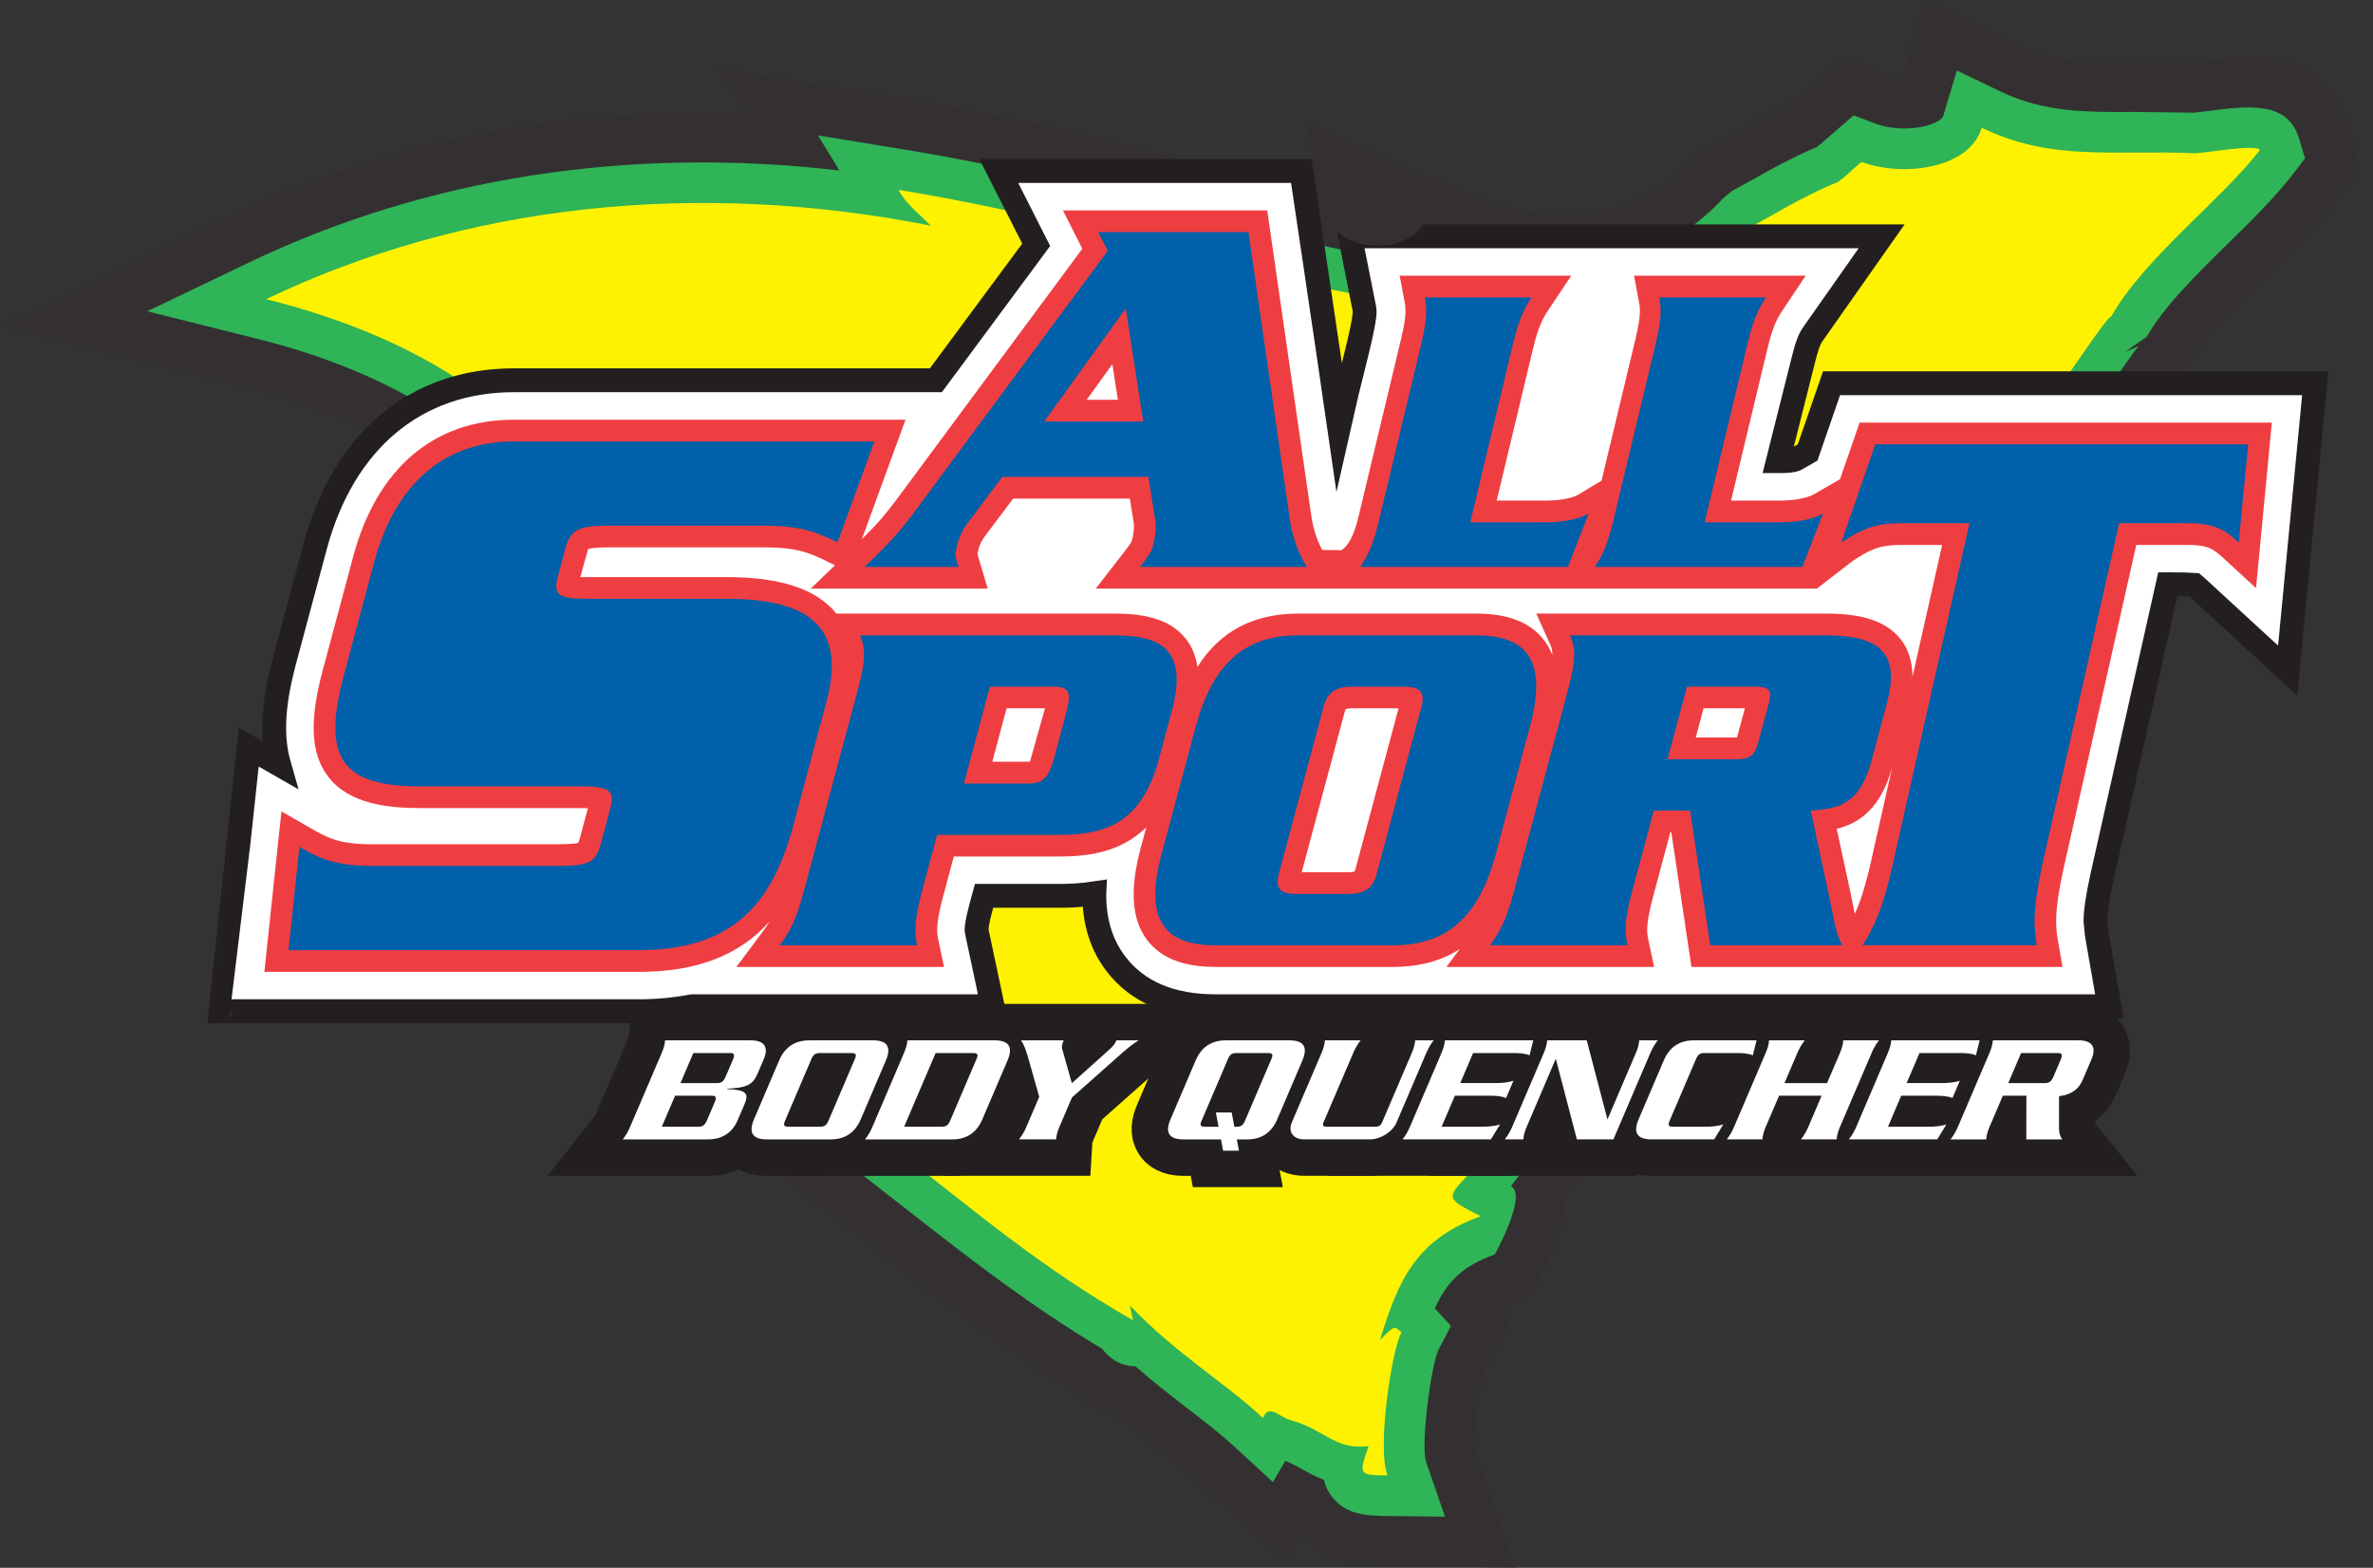 <?xml version="1.0" encoding="UTF-8" standalone="no"?>
<!-- Created with Inkscape (http://www.inkscape.org/) -->

<svg
   width="101.097mm"
   height="66.797mm"
   viewBox="0 0 101.097 66.797"
   version="1.1"
   id="svg1"
   inkscape:version="1.3.2 (091e20e, 2023-11-25, custom)"
   sodipodi:docname="AllSport2002.svg"
   xmlns:inkscape="http://www.inkscape.org/namespaces/inkscape"
   xmlns:sodipodi="http://sodipodi.sourceforge.net/DTD/sodipodi-0.dtd"
   xmlns="http://www.w3.org/2000/svg"
   xmlns:svg="http://www.w3.org/2000/svg">
  <rect x="0" y="0" width="101.097" height="66.797" fill="#333333" stroke="none"/>
  <sodipodi:namedview
     id="namedview1"
     pagecolor="#ffffff"
     bordercolor="#000000"
     borderopacity="0.25"
     inkscape:showpageshadow="2"
     inkscape:pageopacity="0.0"
     inkscape:pagecheckerboard="0"
     inkscape:deskcolor="#d1d1d1"
     inkscape:document-units="mm"
     inkscape:zoom="2.0027397"
     inkscape:cx="229.18605"
     inkscape:cy="76.64501"
     inkscape:window-width="1360"
     inkscape:window-height="697"
     inkscape:window-x="-8"
     inkscape:window-y="-8"
     inkscape:window-maximized="1"
     inkscape:current-layer="layer1" />
  <defs
     id="defs1">
    <clipPath
       clipPathUnits="userSpaceOnUse"
       id="clipPath8">
      <path
         d="m 25.485,682.878 h 128.409 v 85.018 H 25.485 Z"
         transform="translate(-127.941,-764.08)"
         id="path8" />
    </clipPath>
    <clipPath
       clipPathUnits="userSpaceOnUse"
       id="clipPath10">
      <path
         d="m 25.485,682.878 h 128.409 v 85.018 H 25.485 Z"
         transform="translate(-148.639,-759.711)"
         id="path10" />
    </clipPath>
    <clipPath
       clipPathUnits="userSpaceOnUse"
       id="clipPath12">
      <path
         d="m 25.485,682.878 h 128.409 v 85.018 H 25.485 Z"
         transform="translate(-40.804,-751.182)"
         id="path12" />
    </clipPath>
    <clipPath
       clipPathUnits="userSpaceOnUse"
       id="clipPath14">
      <path
         d="m 25.485,682.878 h 128.409 v 85.018 H 25.485 Z"
         transform="translate(-83.067,-757.983)"
         id="path14" />
    </clipPath>
    <clipPath
       clipPathUnits="userSpaceOnUse"
       id="clipPath16">
      <path
         d="m 25.485,682.878 h 128.409 v 85.018 H 25.485 Z"
         transform="translate(-84.327,-745.846)"
         id="path16" />
    </clipPath>
    <clipPath
       clipPathUnits="userSpaceOnUse"
       id="clipPath18">
      <path
         d="m 25.485,682.878 h 128.409 v 85.018 H 25.485 Z"
         transform="translate(-76.395,-722.765)"
         id="path18" />
    </clipPath>
    <clipPath
       clipPathUnits="userSpaceOnUse"
       id="clipPath20">
      <path
         d="m 25.485,682.878 h 128.409 v 85.018 H 25.485 Z"
         transform="translate(-88.3,-721.738)"
         id="path20" />
    </clipPath>
    <clipPath
       clipPathUnits="userSpaceOnUse"
       id="clipPath22">
      <path
         d="m 25.485,682.878 h 128.409 v 85.018 H 25.485 Z"
         transform="translate(-116.337,-724.05)"
         id="path22" />
    </clipPath>
    <clipPath
       clipPathUnits="userSpaceOnUse"
       id="clipPath24">
      <path
         d="m 25.485,682.878 h 128.409 v 85.018 H 25.485 Z"
         transform="translate(-145.94,-743.482)"
         id="path24" />
    </clipPath>
    <clipPath
       clipPathUnits="userSpaceOnUse"
       id="clipPath26">
      <path
         d="m 25.485,682.878 h 128.409 v 85.018 H 25.485 Z"
         transform="translate(-87.603,-741.752)"
         id="path26" />
    </clipPath>
    <clipPath
       clipPathUnits="userSpaceOnUse"
       id="clipPath28">
      <path
         d="m 25.485,682.878 h 128.409 v 85.018 H 25.485 Z"
         transform="translate(-108.751,-739.348)"
         id="path28" />
    </clipPath>
    <clipPath
       clipPathUnits="userSpaceOnUse"
       id="clipPath30">
      <path
         d="m 25.485,682.878 h 128.409 v 85.018 H 25.485 Z"
         transform="translate(-121.183,-739.348)"
         id="path30" />
    </clipPath>
    <clipPath
       clipPathUnits="userSpaceOnUse"
       id="clipPath32">
      <path
         d="m 25.485,682.878 h 128.409 v 85.018 H 25.485 Z"
         transform="translate(-71.113,-738.283)"
         id="path32" />
    </clipPath>
    <clipPath
       clipPathUnits="userSpaceOnUse"
       id="clipPath34">
      <path
         d="m 25.485,682.878 h 128.409 v 85.018 H 25.485 Z"
         transform="translate(-62.782,-709.598)"
         id="path34" />
    </clipPath>
    <clipPath
       clipPathUnits="userSpaceOnUse"
       id="clipPath36">
      <path
         d="m 25.485,682.878 h 128.409 v 85.018 H 25.485 Z"
         transform="translate(-70.174,-707.283)"
         id="path36" />
    </clipPath>
    <clipPath
       clipPathUnits="userSpaceOnUse"
       id="clipPath38">
      <path
         d="m 25.485,682.878 h 128.409 v 85.018 H 25.485 Z"
         transform="translate(-74.645,-707.283)"
         id="path38" />
    </clipPath>
    <clipPath
       clipPathUnits="userSpaceOnUse"
       id="clipPath40">
      <path
         d="m 25.485,682.878 h 128.409 v 85.018 H 25.485 Z"
         transform="translate(-80.738,-706.61)"
         id="path40" />
    </clipPath>
    <clipPath
       clipPathUnits="userSpaceOnUse"
       id="clipPath42">
      <path
         d="m 25.485,682.878 h 128.409 v 85.018 H 25.485 Z"
         transform="translate(-92.021,-708.038)"
         id="path42" />
    </clipPath>
    <clipPath
       clipPathUnits="userSpaceOnUse"
       id="clipPath44">
      <path
         d="m 25.485,682.878 h 128.409 v 85.018 H 25.485 Z"
         transform="translate(-98.859,-711.866)"
         id="path44" />
    </clipPath>
    <clipPath
       clipPathUnits="userSpaceOnUse"
       id="clipPath46">
      <path
         d="m 25.485,682.878 h 128.409 v 85.018 H 25.485 Z"
         transform="translate(-101.083,-706.61)"
         id="path46" />
    </clipPath>
    <clipPath
       clipPathUnits="userSpaceOnUse"
       id="clipPath48">
      <path
         d="m 25.485,682.878 h 128.409 v 85.018 H 25.485 Z"
         transform="translate(-110.332,-706.61)"
         id="path48" />
    </clipPath>
    <clipPath
       clipPathUnits="userSpaceOnUse"
       id="clipPath50">
      <path
         d="m 25.485,682.878 h 128.409 v 85.018 H 25.485 Z"
         transform="translate(-114.293,-706.61)"
         id="path50" />
    </clipPath>
    <clipPath
       clipPathUnits="userSpaceOnUse"
       id="clipPath52">
      <path
         d="m 25.485,682.878 h 128.409 v 85.018 H 25.485 Z"
         transform="translate(-121.057,-708.927)"
         id="path52" />
    </clipPath>
    <clipPath
       clipPathUnits="userSpaceOnUse"
       id="clipPath54">
      <path
         d="m 25.485,682.878 h 128.409 v 85.018 H 25.485 Z"
         transform="translate(-124.76,-706.61)"
         id="path54" />
    </clipPath>
    <clipPath
       clipPathUnits="userSpaceOnUse"
       id="clipPath56">
      <path
         d="m 25.485,682.878 h 128.409 v 85.018 H 25.485 Z"
         transform="translate(-133.214,-709.598)"
         id="path56" />
    </clipPath>
    <clipPath
       clipPathUnits="userSpaceOnUse"
       id="clipPath58">
      <path
         d="m 25.485,682.878 h 128.409 v 85.018 H 25.485 Z"
         transform="translate(-62.782,-709.598)"
         id="path58" />
    </clipPath>
    <clipPath
       clipPathUnits="userSpaceOnUse"
       id="clipPath60">
      <path
         d="m 25.485,682.878 h 128.409 v 85.018 H 25.485 Z"
         transform="translate(-70.174,-707.283)"
         id="path60" />
    </clipPath>
    <clipPath
       clipPathUnits="userSpaceOnUse"
       id="clipPath62">
      <path
         d="m 25.485,682.878 h 128.409 v 85.018 H 25.485 Z"
         transform="translate(-74.645,-707.283)"
         id="path62" />
    </clipPath>
    <clipPath
       clipPathUnits="userSpaceOnUse"
       id="clipPath64">
      <path
         d="m 25.485,682.878 h 128.409 v 85.018 H 25.485 Z"
         transform="translate(-80.738,-706.61)"
         id="path64" />
    </clipPath>
    <clipPath
       clipPathUnits="userSpaceOnUse"
       id="clipPath66">
      <path
         d="m 25.485,682.878 h 128.409 v 85.018 H 25.485 Z"
         transform="translate(-92.021,-708.038)"
         id="path66" />
    </clipPath>
    <clipPath
       clipPathUnits="userSpaceOnUse"
       id="clipPath68">
      <path
         d="m 25.485,682.878 h 128.409 v 85.018 H 25.485 Z"
         transform="translate(-98.859,-711.866)"
         id="path68" />
    </clipPath>
    <clipPath
       clipPathUnits="userSpaceOnUse"
       id="clipPath70">
      <path
         d="m 25.485,682.878 h 128.409 v 85.018 H 25.485 Z"
         transform="translate(-101.083,-706.61)"
         id="path70" />
    </clipPath>
    <clipPath
       clipPathUnits="userSpaceOnUse"
       id="clipPath72">
      <path
         d="m 25.485,682.878 h 128.409 v 85.018 H 25.485 Z"
         transform="translate(-110.332,-706.61)"
         id="path72" />
    </clipPath>
    <clipPath
       clipPathUnits="userSpaceOnUse"
       id="clipPath74">
      <path
         d="m 25.485,682.878 h 128.409 v 85.018 H 25.485 Z"
         transform="translate(-114.293,-706.61)"
         id="path74" />
    </clipPath>
    <clipPath
       clipPathUnits="userSpaceOnUse"
       id="clipPath76">
      <path
         d="m 25.485,682.878 h 128.409 v 85.018 H 25.485 Z"
         transform="translate(-121.057,-708.927)"
         id="path76" />
    </clipPath>
    <clipPath
       clipPathUnits="userSpaceOnUse"
       id="clipPath78">
      <path
         d="m 25.485,682.878 h 128.409 v 85.018 H 25.485 Z"
         transform="translate(-124.76,-706.61)"
         id="path78" />
    </clipPath>
    <clipPath
       clipPathUnits="userSpaceOnUse"
       id="clipPath80">
      <path
         d="m 25.485,682.878 h 128.409 v 85.018 H 25.485 Z"
         transform="translate(-133.214,-709.598)"
         id="path80" />
    </clipPath>
    <clipPath
       clipPathUnits="userSpaceOnUse"
       id="clipPath82">
      <path
         d="m 25.485,682.878 h 128.409 v 85.018 H 25.485 Z"
         transform="translate(-151.261,-745.278)"
         id="path82" />
    </clipPath>
    <clipPath
       clipPathUnits="userSpaceOnUse"
       id="clipPath86">
      <path
         d="m 25.485,682.878 h 128.409 v 85.018 H 25.485 Z"
         transform="translate(-102.342,-755.773)"
         id="path86" />
    </clipPath>
  </defs>
  <g
     inkscape:label="Layer 1"
     inkscape:groupmode="layer"
     id="layer1"
     transform="translate(-59.267,-48.683)">
    <path
       id="path7"
       d="m 0,0 c 0,0 -0.176,-0.587 -0.35,-1.168 -0.166,0.005 -0.338,0.017 -0.443,0.056 0,0.003 -2.684,1.009 -2.684,1.009 0,0 -2.685,-2.327 -2.827,-2.451 -1.365,-0.604 -2.649,-1.321 -3.364,-1.727 0.022,0.014 -1.024,-0.565 -1.024,-0.565 l -0.218,-0.12 -0.742,-0.616 -0.119,-0.128 c -2.921,-3.161 -7.145,-3.574 -12.554,-1.226 l -7.565,3.285 c 0,0 0.249,-2.381 0.375,-3.572 -1.938,0.442 -3.919,0.928 -6.052,1.479 -4.706,1.216 -9.552,2.468 -15.249,3.398 l -10.336,1.693 c 0,0 0.733,-1.203 1.464,-2.405 -9.768,0.348 -19.196,-1.509 -27.528,-5.501 l -12.042,-5.77 12.953,-3.24 c 5.567,-1.389 9.789,-3.716 12.214,-6.724 l 2.132,-2.651 c 0,0 0.125,0.044 0.148,0.05 1.395,-2.116 2.467,-4.529 3.735,-7.445 0.006,-0.014 0.445,-1.002 0.758,-1.704 -0.038,-0.218 -0.095,-0.526 -0.095,-0.526 0,-0.692 0.199,-1.345 0.493,-1.971 1.377,-4.481 3.775,-10.919 9.007,-17.423 -1.081,-0.56 -2.578,-1.337 -2.578,-1.337 l 8.098,-6.307 c 3.355,-2.632 6.445,-4.995 10.212,-7.254 0.337,-0.31 0.675,-0.619 0.675,-0.619 0.42,-0.254 0.869,-0.417 1.334,-0.533 0.749,-0.605 2.211,-1.793 2.211,-1.793 10e-4,0 2.448,-1.992 2.448,-1.992 l 4.401,-4.052 0.827,1.415 c 1.514,-1.556 3.462,-1.669 4.579,-1.679 l 6.839,-0.083 c 0,0 -2.031,5.879 -2.168,6.274 -0.003,0.078 -0.007,0.205 -0.007,0.205 0,1.259 0.341,3.432 0.51,3.986 0.148,0.28 1.452,2.791 1.452,2.791 0,0 -0.287,0.311 -0.568,0.614 0.164,0.085 0.345,0.162 0.573,0.245 l 0.935,0.335 0.485,0.869 c 0.955,1.711 1.434,3.164 1.442,4.345 5.006,6.602 30.159,40.195 31.029,41.451 0.007,0.012 1.514,2.139 1.519,2.149 0.144,0.102 0.302,0.212 0.302,0.212 l 0.296,0.524 c 0.714,1.268 2.396,2.918 3.878,4.374 1.346,1.323 2.611,2.566 3.637,3.899 l 1.505,1.957 -0.71,2.364 c -1.254,4.159 -5.502,3.611 -7.783,3.316 0.014,0.003 -0.269,-0.03 -0.468,-0.055 -0.308,0.003 -2.901,0.035 -2.901,0.035 C 9.461,-0.321 7.759,-0.33 5.971,0.532 L 0.895,2.974 Z"
       style="fill:#343031;fill-opacity:1;fill-rule:nonzero;stroke:none"
       transform="matrix(0.803,0,0,-0.803,140.59,51.072)"
       clip-path="url(#clipPath8)" />
    <path
       id="path9"
       d="m 0,0 c -0.603,2 -2.689,1.732 -4.898,1.446 0,0 -0.62,-0.073 -0.664,-0.08 -0.326,0.005 -3.077,0.038 -3.077,0.038 -2.736,-0.013 -4.896,-0.027 -7.239,1.103 l -2.273,1.095 -0.729,-2.417 c -0.03,-0.1 -0.179,-0.224 -0.398,-0.333 -0.803,-0.396 -2.216,-0.433 -3.149,-0.082 l -1.202,0.454 -1.711,-1.485 c 0,0 -0.125,-0.101 -0.239,-0.195 -1.308,-0.547 -2.6,-1.272 -3.478,-1.767 l -1.047,-0.58 -0.415,-0.342 c -3.716,-4.024 -9.097,-4.667 -15.563,-1.86 l -3.388,1.472 c 0,0 0.173,-1.636 0.283,-2.692 -3.159,0.592 -6.384,1.409 -9.742,2.278 -4.634,1.196 -9.426,2.434 -15.013,3.348 l -4.631,0.757 c 0,0 0.57,-0.934 1.133,-1.859 -11.138,1.293 -21.875,-0.356 -31.326,-4.884 l -5.395,-2.587 5.803,-1.452 c 6.133,-1.531 10.849,-4.173 13.638,-7.635 l 0.955,-1.187 c 0,0 0.184,0.065 0.261,0.091 2.187,-2.717 3.534,-5.797 5.167,-9.557 0,0 0.537,-1.203 1.056,-2.368 -0.12,-0.34 -0.173,-0.646 -0.173,-0.921 0,-0.501 0.175,-0.874 0.37,-1.172 1.693,-5.514 4.48,-12.364 10.679,-19.038 -0.877,-0.451 -1.879,-0.973 -1.879,-0.973 l 4.826,-3.762 c 3.038,-2.38 6.199,-4.825 9.97,-7.083 0.167,-0.225 0.365,-0.435 0.653,-0.608 0.392,-0.235 0.773,-0.308 1.106,-0.315 0.94,-0.823 1.851,-1.535 2.688,-2.176 0.928,-0.713 1.805,-1.385 2.629,-2.149 l 1.973,-1.815 c 0,0 0.33,0.569 0.661,1.132 0.261,-0.115 0.522,-0.247 0.804,-0.403 0.353,-0.199 0.767,-0.424 1.24,-0.612 0.068,-0.268 0.173,-0.536 0.36,-0.803 0.766,-1.086 1.956,-1.099 3.002,-1.112 l 3.064,-0.036 c 0,0 -0.991,2.866 -1.012,2.923 -0.052,0.19 -0.077,0.488 -0.077,0.853 0,1.544 0.413,4.299 0.709,5.015 0.097,0.184 0.693,1.332 0.693,1.332 0,0 -0.542,0.588 -0.854,0.926 0.65,1.425 1.47,2.25 3.18,2.865 0,0 1.758,3.145 0.856,3.625 0.845,1.02 31.073,41.412 31.744,42.385 0.499,0.718 1.328,1.92 1.558,2.178 0,0 -0.359,-0.153 -0.716,-0.305 l 1.149,0.806 c 0.898,1.592 2.642,3.305 4.329,4.962 1.274,1.252 2.478,2.436 3.393,3.626 l 0.675,0.876 z"
       style="fill:#2fb457;fill-opacity:1;fill-rule:nonzero;stroke:none"
       transform="matrix(0.803,0,0,-0.803,157.212,54.58)"
       clip-path="url(#clipPath10)" />
    <path
       id="path11"
       d="m 0,0 c 6.148,-1.539 11.46,-4.24 14.794,-8.38 0.383,0.133 0.383,0.133 -0.096,0.408 4.139,-4.295 5.649,-9.301 8.62,-15.69 -0.841,-0.106 -0.841,-0.106 -0.733,0.197 2.015,-6.798 5.216,-14.236 12.701,-21.244 -0.968,-0.103 -0.968,-0.103 -1.757,-0.513 4.066,-3.137 7.479,-6.107 12.465,-8.956 -0.04,0.188 -0.08,0.331 -0.169,0.785 2.51,-2.62 4.873,-3.951 7.06,-5.966 0.324,0.793 0.851,0.037 1.497,-0.127 1.754,-0.469 2.329,-1.599 4.108,-1.364 -0.53,-1.539 -0.53,-1.539 1,-1.556 -0.572,1.501 0.247,6.739 0.744,7.587 -0.385,0.364 -0.385,0.364 -1.144,-0.413 0.969,3.159 1.893,5.337 5.345,6.576 -1.842,0.94 -1.842,0.94 -0.699,2.166 2.062,3.088 30.185,39.818 30.887,41.159 0.261,0.153 3.099,4.551 3.254,4.393 1.762,3.125 5.862,6.204 7.894,8.845 -0.105,0.344 -2.809,-0.139 -3.413,-0.166 C 98.052,7.938 94.782,7.281 91.019,9.093 90.36,6.9 86.801,6.47 84.647,7.282 83.826,6.621 84.054,6.708 83.381,6.21 81.495,5.473 79.446,4.155 78.901,3.92 74.747,-0.577 68.549,-1.773 60.897,1.548 61.13,-0.658 61.13,-0.658 62.595,-0.477 53.744,0.468 45.112,3.909 33.544,5.802 33.929,5.172 33.929,5.172 35.267,3.899 22.772,6.378 10.468,5.015 0,0"
       style="fill:#fff200;fill-opacity:1;fill-rule:nonzero;stroke:none"
       transform="matrix(0.803,0,0,-0.803,70.607,61.43)"
       clip-path="url(#clipPath12)" />
    <path
       id="path13"
       d="m 0,0 h -3.401 c 0,0 1.764,-3.482 1.984,-3.917 -0.782,-1.057 -2.851,-3.853 -5.322,-7.187 H -29.13 c -5.198,0 -9.041,-3.213 -10.541,-8.813 l -1.618,-6.032 c -0.294,-1.099 -0.557,-2.34 -0.557,-3.589 0,-0.655 0.076,-1.314 0.258,-1.951 -0.783,0.449 -1.605,0.923 -1.605,0.923 l -0.532,-4.945 c -0.002,-0.002 -0.963,-9.07 -0.963,-9.07 h 22.16 c 1.025,0 1.972,0.095 2.859,0.265 h 15.941 l -0.83,3.912 -0.023,0.141 c 0,0.098 0.021,0.408 0.227,1.174 0,0 0.098,0.371 0.169,0.63 h 4.039 c 0.536,0 1.158,0.033 1.815,0.131 -0.001,-0.022 -0.004,-0.045 -0.004,-0.066 0,-1.461 0.385,-2.683 1.159,-3.689 1.137,-1.482 2.911,-2.233 5.277,-2.233 H 55.52 l -0.665,3.797 -0.071,0.71 c 0,0.529 0.117,1.305 0.352,2.377 0,0 2.525,11.23 3.484,15.506 0.482,0 1.324,-0.01 1.385,-0.018 0.064,-0.054 0.178,-0.153 0.178,-0.153 l 4.796,-4.412 1.464,15.247 H 40.78 c 0,0 -0.977,-2.829 -1.268,-3.672 -0.324,-0.184 -0.57,-0.323 -0.648,-0.37 -0.188,-0.068 -0.41,-0.091 -0.805,-0.091 h -0.126 c 0.597,2.38 1.369,5.441 1.369,5.441 0.237,0.944 0.375,1.139 0.549,1.386 l 3.587,5.102 H 15.233 c 0,0 0.669,-3.363 0.768,-3.869 0.092,-0.462 -0.533,-2.772 -0.927,-4.383 l -0.421,-1.849 C 14.029,-9.242 12.65,0 12.65,0 h -1.81 z"
       style="fill:#ffffff;fill-opacity:1;fill-rule:nonzero;stroke:#231f20;stroke-width:1.266;stroke-linecap:square;stroke-linejoin:miter;stroke-miterlimit:6;stroke-dasharray:none;stroke-opacity:1"
       transform="matrix(0.803,0,0,-0.803,104.55,55.968)"
       clip-path="url(#clipPath14)" />
    <path
       id="path15"
       d="M 0,0 C 0.579,0.801 0.723,1.002 1.365,1.891 1.51,0.95 1.554,0.652 1.656,0 Z m 38.742,-10.019 1.914,1.479 c 0.913,0.597 1.399,0.84 2.56,0.84 h 2.172 c -0.218,-0.967 -0.871,-3.879 -1.576,-7.002 0,0.789 -0.199,1.442 -0.607,1.973 -0.942,1.227 -2.66,1.386 -4.051,1.386 h -15.3 l 0.735,-1.628 c 0.062,-0.134 0.124,-0.278 0.121,-0.576 -0.115,0.284 -0.255,0.552 -0.438,0.787 -0.73,0.954 -1.915,1.417 -3.62,1.417 h -9.403 c -2.4,0 -4.173,-0.935 -5.372,-2.829 -0.084,0.568 -0.282,1.054 -0.596,1.465 -0.926,1.206 -2.545,1.364 -3.849,1.364 h -14.711 c -1.052,1.298 -2.95,1.934 -5.809,1.934 h -7.776 c 0,0 0.4,1.462 0.413,1.486 0.08,0.035 0.324,0.094 1.105,0.094 h 8.193 c 1.78,0 2.432,-0.279 3.431,-0.771 l 0.37,-0.179 -1.285,-1.24 h 9.387 c 0,0 -0.537,1.801 -0.545,1.837 0.007,0.033 0.068,0.297 0.068,0.297 0.059,0.215 0.173,0.443 0.332,0.652 0.005,0.003 0.966,1.282 1.495,1.988 H 2.292 C 2.394,-5.882 2.5,-6.55 2.5,-6.55 2.507,-6.595 2.509,-6.654 2.509,-6.722 2.509,-6.907 2.48,-7.162 2.417,-7.408 2.374,-7.569 2.373,-7.574 1.918,-8.167 l -1.436,-1.852 z m -25.056,-6.553 c 0.029,0.109 0.05,0.146 0.06,0.162 0.016,0.008 0.096,0.04 0.345,0.04 h 2.456 c -0.195,-0.727 -2.276,-8.494 -2.276,-8.494 -0.029,-0.108 -0.053,-0.147 -0.063,-0.163 -0.015,-0.008 -0.096,-0.038 -0.342,-0.038 H 11.41 c 0.194,0.722 2.274,8.492 2.276,8.493 m 19.043,0.202 h 2.191 c -0.159,-0.593 -0.398,-1.477 -0.398,-1.477 0,0 -0.013,-0.041 -0.022,-0.067 -0.068,-0.003 -0.142,-0.005 -0.142,-0.005 h -2.043 c 0.194,0.725 0.271,1.015 0.414,1.549 m -34.94,0 -0.797,-2.835 h -2 l 0.76,2.835 z m 42.897,-10.57 -0.156,0.766 c 0,0 -0.44,2.047 -0.736,3.413 1.129,0.276 2.334,1.009 2.952,3.304 -0.618,-2.752 -1.098,-4.887 -1.098,-4.887 -0.316,-1.427 -0.601,-2.288 -0.895,-2.937 -0.022,0.11 -0.044,0.222 -0.067,0.341 m 0.323,25.729 -1.041,-3.006 -1.416,-0.815 c -0.325,-0.184 -1.047,-0.316 -1.754,-0.316 h -2.61 c 0.496,2.063 1.926,8.042 1.926,8.042 0.294,1.223 0.523,1.632 0.823,2.075 l 1.211,1.815 H 29.041 L 29.3,5.21 C 29.363,4.876 29.427,4.527 29.125,3.256 l -1.807,-7.545 -1.231,-0.743 c -0.308,-0.184 -0.995,-0.316 -1.663,-0.316 h -2.67 c 0.494,2.063 1.924,8.042 1.924,8.042 0.294,1.223 0.527,1.632 0.823,2.077 l 1.208,1.813 H 16.606 L 16.865,5.21 C 16.928,4.876 16.991,4.53 16.688,3.256 L 14.44,-6.128 c -0.154,-0.653 -0.413,-1.537 -0.93,-1.854 l -1.012,0.016 c -0.268,0.497 -0.47,1.092 -0.566,1.718 C 11.932,-6.26 9.58,10.05 9.58,10.05 H -1.26 c 0,0 0.945,-1.869 1.029,-2.037 -0.776,-1.05 -9.608,-12.974 -9.608,-12.974 -0.793,-1.081 -1.224,-1.582 -2.088,-2.435 l 2.316,6.339 H -30.39 c -4.241,0 -7.268,-2.581 -8.525,-7.265 l -1.615,-6.031 c -0.723,-2.698 -0.633,-4.439 0.291,-5.647 1.132,-1.475 3.237,-1.664 4.944,-1.664 h 8.394 c 0.177,0 0.32,-0.003 0.439,-0.007 -0.14,-0.515 -0.424,-1.58 -0.424,-1.58 -0.042,-0.156 -0.069,-0.22 -0.086,-0.257 -0.101,-0.031 -0.358,-0.073 -1.06,-0.073 h -9.954 c -1.714,0 -2.37,0.379 -3.2,0.859 l -1.533,0.883 -0.19,-1.758 -0.717,-6.757 h 19.838 c 3.079,0 5.345,0.855 6.963,2.675 -0.12,-0.211 -0.247,-0.392 -0.382,-0.571 l -1.377,-1.84 h 11.018 l -0.295,1.389 c -0.035,0.158 -0.07,0.324 -0.07,0.576 0,0.346 0.068,0.85 0.299,1.714 0,0 0.342,1.282 0.583,2.179 h 5.644 c 1.513,0 3.227,0.236 4.568,1.549 -0.181,-0.673 -0.303,-1.129 -0.303,-1.129 -0.586,-2.192 -0.469,-3.782 0.359,-4.863 0.732,-0.953 1.917,-1.415 3.623,-1.415 h 9.405 c 1.39,0 2.569,0.316 3.55,0.947 l -0.711,-0.947 h 11.019 l -0.295,1.389 c -0.035,0.166 -0.071,0.334 -0.071,0.582 0,0.342 0.069,0.843 0.3,1.708 0,0 0.593,2.21 0.929,3.464 h 0.051 c 0.218,-1.462 1.068,-7.143 1.068,-7.143 h 19.686 l -0.234,1.35 c -0.058,0.323 -0.102,0.645 -0.102,1.069 0,0.621 0.098,1.456 0.399,2.826 0,0 3.041,13.525 3.852,17.145 h 2.692 c 1.125,0 1.397,-0.208 1.955,-0.723 l 1.706,-1.568 0.84,8.78 z"
       style="fill:#ef3e42;fill-opacity:1;fill-rule:nonzero;stroke:none"
       transform="matrix(0.803,0,0,-0.803,105.562,65.716)"
       clip-path="url(#clipPath16)" />
    <path
       id="path17"
       d="m 0,0 h 6.527 c 2.441,0 4.341,0.668 5.238,4.009 l 0.688,2.568 c 0.894,3.341 -0.648,4.009 -3.089,4.009 H -4.101 c 0.29,-0.644 0.33,-1.261 -0.09,-2.827 L -7.083,-3.032 c -0.419,-1.567 -0.789,-2.185 -1.271,-2.827 h 7.298 c -0.136,0.642 -0.176,1.26 0.244,2.827 z M 2.8,7.86 H 6.089 C 6.996,7.886 7.152,7.608 6.842,6.449 L 6.223,4.137 C 5.911,2.982 5.605,2.698 4.713,2.723 H 1.424 Z"
       style="fill:#0060a9;fill-opacity:1;fill-rule:nonzero;stroke:none"
       transform="matrix(0.803,0,0,-0.803,99.191,84.253)"
       clip-path="url(#clipPath18)" />
    <path
       id="path19"
       d="m 0,0 c -0.948,-3.547 0.196,-4.833 2.869,-4.833 h 9.405 c 2.674,0 4.508,1.286 5.457,4.833 l 1.818,6.782 c 0.95,3.546 -0.197,4.831 -2.87,4.831 H 7.276 c -2.674,0 -4.506,-1.285 -5.457,-4.831 z m 8.601,7.837 c 0.214,0.798 0.693,1.05 1.517,1.05 h 2.724 c 0.822,0 1.164,-0.252 0.95,-1.05 L 11.411,-1.055 C 11.198,-1.854 10.716,-2.108 9.893,-2.108 H 7.171 c -0.821,0 -1.166,0.254 -0.951,1.053 z"
       style="fill:#0060a9;fill-opacity:1;fill-rule:nonzero;stroke:none"
       transform="matrix(0.803,0,0,-0.803,108.752,85.077)"
       clip-path="url(#clipPath20)" />
    <path
       id="path21"
       d="m 0,0 1.069,-7.145 h 7.015 c -0.377,0.62 -0.458,1.467 -0.688,2.519 L 6.402,0 c 1.362,0.104 2.579,0.231 3.225,2.645 l 0.811,3.032 C 11.175,8.426 10.022,9.301 7.144,9.301 H -6.372 C -6.081,8.657 -6.042,8.04 -6.461,6.474 L -9.353,-4.317 c -0.419,-1.567 -0.789,-2.185 -1.268,-2.828 h 7.297 c -0.139,0.643 -0.178,1.261 0.241,2.828 L -1.925,0 Z m -0.164,6.575 h 3.546 c 0.797,0 0.993,-0.127 0.782,-0.924 L 3.624,3.648 C 3.411,2.852 3.147,2.724 2.349,2.724 h -3.546 z"
       style="fill:#0060a9;fill-opacity:1;fill-rule:nonzero;stroke:none"
       transform="matrix(0.803,0,0,-0.803,131.27,83.22)"
       clip-path="url(#clipPath22)" />
    <path
       id="path23"
       d="m 0,0 -0.498,-5.211 c -0.73,0.671 -1.272,1.027 -2.735,1.027 h -3.611 l -4.058,-18.048 c -0.533,-2.409 -0.48,-3.357 -0.307,-4.345 h -9.245 c 0.61,0.988 1.08,1.936 1.611,4.345 l 4.057,18.048 h -3.611 c -1.467,0 -2.162,-0.356 -3.19,-1.027 L -19.785,0 Z"
       style="fill:#0060a9;fill-opacity:1;fill-rule:nonzero;stroke:none"
       transform="matrix(0.803,0,0,-0.803,155.045,67.614)"
       clip-path="url(#clipPath24)" />
    <path
       id="path25"
       d="M 0,0 0.36,-2.276 C 0.422,-2.665 0.365,-3.193 0.254,-3.608 0.15,-3.997 0.067,-4.107 -0.442,-4.775 h 8.854 c -0.431,0.668 -0.751,1.527 -0.896,2.444 l -2.207,15.32 h -7.971 l 0.505,-0.994 -10.034,-13.548 c -0.996,-1.362 -1.459,-1.862 -2.87,-3.222 h 4.993 c -0.198,0.612 -0.209,0.668 -0.046,1.279 0.097,0.36 0.274,0.72 0.529,1.053 L -7.749,0 Z M -5.527,2.942 -1.2,8.938 -0.279,2.942 Z"
       style="fill:#0060a9;fill-opacity:1;fill-rule:nonzero;stroke:none"
       transform="matrix(0.803,0,0,-0.803,108.192,69.003)"
       clip-path="url(#clipPath26)" />
    <path
       id="path27"
       d="M 0,0 C 0.556,0 1.578,0.088 2.206,0.469 L 1.11,-2.37 H -9.909 c 0.374,0.558 0.659,1.094 0.988,2.458 l 2.247,9.384 c 0.324,1.363 0.293,1.901 0.19,2.459 H -0.82 C -1.192,11.373 -1.478,10.835 -1.805,9.472 L -4.073,0 Z"
       style="fill:#0060a9;fill-opacity:1;fill-rule:nonzero;stroke:none"
       transform="matrix(0.803,0,0,-0.803,125.177,70.935)"
       clip-path="url(#clipPath28)" />
    <path
       id="path29"
       d="M 0,0 C 0.562,0 1.579,0.088 2.21,0.469 L 1.111,-2.37 H -9.906 c 0.373,0.558 0.66,1.094 0.987,2.458 l 2.246,9.384 c 0.329,1.363 0.295,1.901 0.189,2.459 h 5.668 C -1.187,11.373 -1.475,10.835 -1.801,9.472 L -4.07,0 Z"
       style="fill:#0060a9;fill-opacity:1;fill-rule:nonzero;stroke:none"
       transform="matrix(0.803,0,0,-0.803,135.162,70.935)"
       clip-path="url(#clipPath30)" />
    <path
       id="path31"
       d="m 0,0 c -1.119,0.546 -1.956,0.884 -3.939,0.884 h -8.193 c -1.602,0 -2.038,-0.211 -2.299,-1.18 l -0.406,-1.519 c -0.272,-1.013 0.063,-1.181 1.666,-1.181 h 7.296 c 4.389,0 6.343,-1.518 5.291,-5.441 l -1.761,-6.58 c -1.142,-4.257 -3.295,-6.621 -8.229,-6.621 h -18.557 l 0.582,5.484 c 0.875,-0.508 1.753,-1.012 3.777,-1.012 h 9.954 c 1.603,0 1.986,0.166 2.258,1.182 l 0.497,1.852 c 0.259,0.973 -0.022,1.183 -1.624,1.183 h -8.394 c -4.091,0 -5.333,1.351 -4.122,5.862 l 1.615,6.03 c 1.13,4.219 3.785,6.412 7.412,6.412 H 1.956 Z"
       style="fill:#0060a9;fill-opacity:1;fill-rule:nonzero;stroke:none"
       transform="matrix(0.803,0,0,-0.803,94.95,71.79)"
       clip-path="url(#clipPath32)" />
    <path
       id="path33"
       d="M 0,0 H 1.956 C 2.17,0 2.289,0.091 2.402,0.356 L 2.781,1.24 C 2.894,1.503 2.853,1.594 2.638,1.594 H 0.681 Z m -0.991,-2.315 h 1.957 c 0.214,0 0.334,0.09 0.447,0.354 l 0.4,0.937 c 0.112,0.261 0.07,0.354 -0.144,0.354 h -1.957 z m -0.021,3.876 c 0.101,0.238 0.178,0.46 0.195,0.708 H 3.71 c 0.715,0 0.996,-0.329 0.7,-1.02 L 4.091,0.503 C 3.839,-0.088 3.508,-0.254 2.481,-0.294 l -0.01,-0.025 c 0.992,-0.04 1.18,-0.204 0.928,-0.798 L 3.034,-1.967 C 2.739,-2.659 2.179,-2.988 1.464,-2.988 h -4.528 c 0.194,0.246 0.307,0.468 0.408,0.705 z"
       style="fill:#343031;fill-opacity:1;fill-rule:nonzero;stroke:#231f20;stroke-width:3.868;stroke-linecap:butt;stroke-linejoin:miter;stroke-miterlimit:4;stroke-dasharray:none;stroke-opacity:1"
       transform="matrix(0.803,0,0,-0.803,88.258,94.828)"
       clip-path="url(#clipPath34)" />
    <path
       id="path35"
       d="M 0,0 C 0.241,0 0.354,0.074 0.455,0.312 L 1.86,3.599 c 0.101,0.237 0.052,0.31 -0.188,0.31 H 0.01 c -0.242,0 -0.354,-0.073 -0.455,-0.31 L -1.849,0.312 C -1.951,0.074 -1.902,0 -1.66,0 Z m -2.807,-0.673 c -0.741,0 -1,0.337 -0.686,1.068 l 1.333,3.12 c 0.312,0.732 0.859,1.068 1.6,1.068 h 3.376 c 0.743,0 1,-0.336 0.687,-1.068 L 2.17,0.395 C 1.857,-0.336 1.311,-0.673 0.57,-0.673 Z"
       style="fill:#343031;fill-opacity:1;fill-rule:nonzero;stroke:#231f20;stroke-width:3.868;stroke-linecap:butt;stroke-linejoin:miter;stroke-miterlimit:4;stroke-dasharray:none;stroke-opacity:1"
       transform="matrix(0.803,0,0,-0.803,94.195,96.687)"
       clip-path="url(#clipPath36)" />
    <path
       id="path37"
       d="m 0,0 h 1.983 c 0.242,0 0.353,0.074 0.456,0.312 l 1.404,3.287 c 0.101,0.237 0.052,0.31 -0.19,0.31 H 1.671 Z m -0.022,3.876 c 0.1,0.239 0.179,0.46 0.195,0.707 h 4.626 c 0.743,0 0.998,-0.336 0.686,-1.068 L 4.151,0.395 C 3.839,-0.336 3.294,-0.673 2.553,-0.673 h -4.627 c 0.196,0.246 0.307,0.468 0.408,0.705 z"
       style="fill:#343031;fill-opacity:1;fill-rule:nonzero;stroke:#231f20;stroke-width:3.868;stroke-linecap:butt;stroke-linejoin:miter;stroke-miterlimit:4;stroke-dasharray:none;stroke-opacity:1"
       transform="matrix(0.803,0,0,-0.803,97.786,96.687)"
       clip-path="url(#clipPath38)" />
    <path
       id="path39"
       d="M 0,0 C 0.196,0.246 0.308,0.468 0.409,0.705 L 1.073,2.259 0.49,4.32 C 0.381,4.712 0.262,5.043 0.104,5.256 h 2.27 C 2.281,5.043 2.257,4.928 2.292,4.798 L 2.803,2.981 4.816,4.787 c 0.206,0.19 0.255,0.265 0.353,0.469 H 6.348 C 6.111,5.1 5.917,4.977 5.542,4.648 L 2.811,2.225 2.16,0.705 C 2.059,0.468 1.982,0.246 1.967,0 Z"
       style="fill:#343031;fill-opacity:1;fill-rule:nonzero;stroke:#231f20;stroke-width:3.868;stroke-linecap:butt;stroke-linejoin:miter;stroke-miterlimit:4;stroke-dasharray:none;stroke-opacity:1"
       transform="matrix(0.803,0,0,-0.803,102.68,97.227)"
       clip-path="url(#clipPath40)" />
    <path
       id="path41"
       d="m 0,0 0.14,-0.756 h 0.108 c 0.243,0 0.353,0.074 0.456,0.313 L 2.108,2.843 C 2.211,3.082 2.161,3.154 1.918,3.154 H 0.259 c -0.242,0 -0.355,-0.072 -0.455,-0.311 L -1.6,-0.443 c -0.103,-0.239 -0.055,-0.313 0.188,-0.313 h 0.713 L -0.839,0 Z m -0.455,-2.027 -0.112,0.599 h -1.991 c -0.741,0 -1.001,0.337 -0.688,1.068 l 1.333,3.12 c 0.313,0.732 0.86,1.068 1.6,1.068 h 3.376 c 0.743,0 1,-0.336 0.688,-1.068 L 2.417,-0.36 C 2.103,-1.091 1.559,-1.428 0.817,-1.428 H 0.272 l 0.112,-0.599 z"
       style="fill:#343031;fill-opacity:1;fill-rule:nonzero;stroke:#231f20;stroke-width:3.868;stroke-linecap:butt;stroke-linejoin:miter;stroke-miterlimit:4;stroke-dasharray:none;stroke-opacity:1"
       transform="matrix(0.803,0,0,-0.803,111.741,96.081)"
       clip-path="url(#clipPath42)" />
    <path
       id="path43"
       d="m 0,0 c -0.193,-0.247 -0.308,-0.469 -0.407,-0.707 l -1.565,-3.654 c -0.062,-0.148 -0.013,-0.222 0.166,-0.222 h 2.59 c 0.179,0 0.289,0.074 0.354,0.222 l 1.563,3.654 C 2.8,-0.469 2.879,-0.247 2.894,0 H 3.876 C 3.683,-0.247 3.57,-0.469 3.469,-0.707 L 1.91,-4.351 C 1.692,-4.862 1.059,-5.256 0.486,-5.256 h -3.483 c -0.571,0 -0.867,0.394 -0.651,0.905 l 1.56,3.644 c 0.101,0.238 0.179,0.46 0.195,0.707 z"
       style="fill:#343031;fill-opacity:1;fill-rule:nonzero;stroke:#231f20;stroke-width:3.868;stroke-linecap:butt;stroke-linejoin:miter;stroke-miterlimit:4;stroke-dasharray:none;stroke-opacity:1"
       transform="matrix(0.803,0,0,-0.803,117.233,93.006)"
       clip-path="url(#clipPath44)" />
    <path
       id="path45"
       d="m 0,0 c 0.194,0.246 0.306,0.468 0.409,0.705 l 1.643,3.844 c 0.1,0.238 0.178,0.46 0.196,0.707 H 6.936 L 6.739,4.46 C 6.517,4.566 6.156,4.582 5.908,4.582 H 3.744 L 3.064,2.988 H 4.95 c 0.247,0 0.621,0.019 0.935,0.124 L 5.493,2.193 C 5.271,2.298 4.911,2.317 4.663,2.317 H 2.777 L 2.074,0.673 h 2.162 c 0.251,0 0.624,0.016 0.939,0.122 L 4.688,0 Z"
       style="fill:#343031;fill-opacity:1;fill-rule:nonzero;stroke:#231f20;stroke-width:3.868;stroke-linecap:butt;stroke-linejoin:miter;stroke-miterlimit:4;stroke-dasharray:none;stroke-opacity:1"
       transform="matrix(0.803,0,0,-0.803,119.019,97.227)"
       clip-path="url(#clipPath46)" />
    <path
       id="path47"
       d="M 0,0 -1.113,4.254 H -1.13 L -2.647,0.705 C -2.748,0.468 -2.825,0.246 -2.84,0 h -0.985 c 0.195,0.246 0.309,0.468 0.41,0.705 l 1.644,3.844 c 0.102,0.238 0.177,0.46 0.195,0.707 H 0.522 L 1.616,1.083 h 0.017 l 1.482,3.466 c 0.101,0.238 0.178,0.46 0.193,0.707 H 4.292 C 4.098,5.009 3.983,4.787 3.883,4.549 L 1.937,0 Z"
       style="fill:#343031;fill-opacity:1;fill-rule:nonzero;stroke:#231f20;stroke-width:3.868;stroke-linecap:butt;stroke-linejoin:miter;stroke-miterlimit:4;stroke-dasharray:none;stroke-opacity:1"
       transform="matrix(0.803,0,0,-0.803,126.447,97.227)"
       clip-path="url(#clipPath48)" />
    <path
       id="path49"
       d="M 0,0 C -0.742,0 -1,0.336 -0.686,1.067 L 0.648,4.188 C 0.958,4.92 1.504,5.256 2.247,5.256 H 5.571 L 5.373,4.46 C 5.149,4.566 4.789,4.582 4.541,4.582 H 2.815 C 2.575,4.582 2.464,4.509 2.362,4.271 L 0.957,0.984 C 0.855,0.747 0.905,0.673 1.145,0.673 h 1.724 c 0.249,0 0.623,0.016 0.937,0.122 L 3.322,0 Z"
       style="fill:#343031;fill-opacity:1;fill-rule:nonzero;stroke:#231f20;stroke-width:3.868;stroke-linecap:butt;stroke-linejoin:miter;stroke-miterlimit:4;stroke-dasharray:none;stroke-opacity:1"
       transform="matrix(0.803,0,0,-0.803,129.628,97.227)"
       clip-path="url(#clipPath50)" />
    <path
       id="path51"
       d="m 0,0 -0.689,-1.612 c -0.102,-0.237 -0.179,-0.459 -0.192,-0.705 h -1.895 c 0.196,0.246 0.305,0.468 0.408,0.705 l 1.642,3.843 c 0.103,0.238 0.182,0.46 0.195,0.707 H 1.365 C 1.168,2.691 1.056,2.469 0.954,2.231 L 0.288,0.67 h 2.259 l 0.668,1.561 c 0.1,0.238 0.179,0.46 0.193,0.707 H 5.303 C 5.106,2.691 4.995,2.469 4.896,2.231 L 3.25,-1.612 C 3.149,-1.849 3.072,-2.071 3.055,-2.317 H 1.163 c 0.195,0.246 0.306,0.468 0.408,0.705 L 2.259,0 Z"
       style="fill:#343031;fill-opacity:1;fill-rule:nonzero;stroke:#231f20;stroke-width:3.868;stroke-linecap:butt;stroke-linejoin:miter;stroke-miterlimit:4;stroke-dasharray:none;stroke-opacity:1"
       transform="matrix(0.803,0,0,-0.803,135.06,95.366)"
       clip-path="url(#clipPath52)" />
    <path
       id="path53"
       d="m 0,0 c 0.194,0.246 0.308,0.468 0.409,0.705 l 1.643,3.844 c 0.102,0.238 0.177,0.46 0.197,0.707 H 6.938 L 6.739,4.46 C 6.517,4.566 6.157,4.582 5.909,4.582 H 3.746 L 3.063,2.988 h 1.886 c 0.249,0 0.624,0.019 0.939,0.124 L 5.495,2.193 C 5.271,2.298 4.911,2.317 4.662,2.317 H 2.776 l -0.7,-1.644 h 2.161 c 0.248,0 0.622,0.016 0.937,0.122 L 4.688,0 Z"
       style="fill:#343031;fill-opacity:1;fill-rule:nonzero;stroke:#231f20;stroke-width:3.868;stroke-linecap:butt;stroke-linejoin:miter;stroke-miterlimit:4;stroke-dasharray:none;stroke-opacity:1"
       transform="matrix(0.803,0,0,-0.803,138.035,97.227)"
       clip-path="url(#clipPath54)" />
    <path
       id="path55"
       d="M 0,0 H 1.955 C 2.17,0 2.291,0.091 2.404,0.356 L 2.78,1.24 C 2.893,1.503 2.852,1.594 2.637,1.594 H 0.681 Z M -0.977,-2.283 C -1.079,-2.52 -1.154,-2.742 -1.17,-2.988 h -1.893 c 0.194,0.246 0.305,0.468 0.408,0.705 l 1.643,3.844 c 0.102,0.238 0.179,0.46 0.196,0.708 h 4.528 c 0.713,0 0.993,-0.329 0.698,-1.02 L 3.954,0.183 c -0.202,-0.468 -0.542,-0.79 -1.26,-0.88 v -1.734 c 0.004,-0.22 0.057,-0.41 0.173,-0.557 h -1.91 l 0.006,2.318 h -1.25 z"
       style="fill:#343031;fill-opacity:1;fill-rule:nonzero;stroke:#231f20;stroke-width:3.868;stroke-linecap:butt;stroke-linejoin:miter;stroke-miterlimit:4;stroke-dasharray:none;stroke-opacity:1"
       transform="matrix(0.803,0,0,-0.803,144.825,94.828)"
       clip-path="url(#clipPath56)" />
    <path
       id="path57"
       d="M 0,0 H 1.956 C 2.17,0 2.289,0.091 2.402,0.356 L 2.781,1.24 C 2.894,1.503 2.853,1.594 2.638,1.594 H 0.681 Z m -0.991,-2.315 h 1.957 c 0.214,0 0.334,0.09 0.447,0.354 l 0.4,0.937 c 0.112,0.261 0.07,0.354 -0.144,0.354 h -1.957 z m -0.021,3.876 c 0.101,0.238 0.178,0.46 0.195,0.708 H 3.71 c 0.715,0 0.996,-0.329 0.7,-1.02 L 4.091,0.503 C 3.839,-0.088 3.508,-0.254 2.481,-0.294 l -0.01,-0.025 c 0.992,-0.04 1.18,-0.204 0.928,-0.798 L 3.034,-1.967 C 2.739,-2.659 2.179,-2.988 1.464,-2.988 h -4.528 c 0.194,0.246 0.307,0.468 0.408,0.705 z"
       style="fill:#ffffff;fill-opacity:1;fill-rule:nonzero;stroke:none"
       transform="matrix(0.803,0,0,-0.803,88.258,94.828)"
       clip-path="url(#clipPath58)" />
    <path
       id="path59"
       d="M 0,0 C 0.241,0 0.354,0.074 0.455,0.312 L 1.86,3.599 c 0.101,0.237 0.052,0.31 -0.188,0.31 H 0.01 c -0.242,0 -0.354,-0.073 -0.455,-0.31 L -1.849,0.312 C -1.951,0.074 -1.902,0 -1.66,0 Z m -2.807,-0.673 c -0.741,0 -1,0.337 -0.686,1.068 l 1.333,3.12 c 0.312,0.732 0.859,1.068 1.6,1.068 h 3.376 c 0.743,0 1,-0.336 0.687,-1.068 L 2.17,0.395 C 1.857,-0.336 1.311,-0.673 0.57,-0.673 Z"
       style="fill:#ffffff;fill-opacity:1;fill-rule:nonzero;stroke:none"
       transform="matrix(0.803,0,0,-0.803,94.195,96.687)"
       clip-path="url(#clipPath60)" />
    <path
       id="path61"
       d="m 0,0 h 1.983 c 0.242,0 0.353,0.074 0.456,0.312 l 1.404,3.287 c 0.101,0.237 0.052,0.31 -0.19,0.31 H 1.671 Z m -0.022,3.876 c 0.1,0.239 0.179,0.46 0.195,0.707 h 4.626 c 0.743,0 0.998,-0.336 0.686,-1.068 L 4.151,0.395 C 3.839,-0.336 3.294,-0.673 2.553,-0.673 h -4.627 c 0.196,0.246 0.307,0.468 0.408,0.705 z"
       style="fill:#ffffff;fill-opacity:1;fill-rule:nonzero;stroke:none"
       transform="matrix(0.803,0,0,-0.803,97.786,96.687)"
       clip-path="url(#clipPath62)" />
    <path
       id="path63"
       d="M 0,0 C 0.196,0.246 0.308,0.468 0.409,0.705 L 1.073,2.259 0.49,4.32 C 0.381,4.712 0.262,5.043 0.104,5.256 h 2.27 C 2.281,5.043 2.257,4.928 2.292,4.798 L 2.803,2.981 4.816,4.787 c 0.206,0.19 0.255,0.265 0.353,0.469 H 6.348 C 6.111,5.1 5.917,4.977 5.542,4.648 L 2.811,2.225 2.16,0.705 C 2.059,0.468 1.982,0.246 1.967,0 Z"
       style="fill:#ffffff;fill-opacity:1;fill-rule:nonzero;stroke:none"
       transform="matrix(0.803,0,0,-0.803,102.68,97.227)"
       clip-path="url(#clipPath64)" />
    <path
       id="path65"
       d="m 0,0 0.14,-0.756 h 0.108 c 0.243,0 0.353,0.074 0.456,0.313 L 2.108,2.843 C 2.211,3.082 2.161,3.154 1.918,3.154 H 0.259 c -0.242,0 -0.355,-0.072 -0.455,-0.311 L -1.6,-0.443 c -0.103,-0.239 -0.055,-0.313 0.188,-0.313 h 0.713 L -0.839,0 Z m -0.455,-2.027 -0.112,0.599 h -1.991 c -0.741,0 -1.001,0.337 -0.688,1.068 l 1.333,3.12 c 0.313,0.732 0.86,1.068 1.6,1.068 h 3.376 c 0.743,0 1,-0.336 0.688,-1.068 L 2.417,-0.36 C 2.103,-1.091 1.559,-1.428 0.817,-1.428 H 0.272 l 0.112,-0.599 z"
       style="fill:#ffffff;fill-opacity:1;fill-rule:nonzero;stroke:none"
       transform="matrix(0.803,0,0,-0.803,111.741,96.081)"
       clip-path="url(#clipPath66)" />
    <path
       id="path67"
       d="m 0,0 c -0.193,-0.247 -0.308,-0.469 -0.407,-0.707 l -1.565,-3.654 c -0.062,-0.148 -0.013,-0.222 0.166,-0.222 h 2.59 c 0.179,0 0.289,0.074 0.354,0.222 l 1.563,3.654 C 2.8,-0.469 2.879,-0.247 2.894,0 H 3.876 C 3.683,-0.247 3.57,-0.469 3.469,-0.707 L 1.91,-4.351 C 1.692,-4.862 1.059,-5.256 0.486,-5.256 h -3.483 c -0.571,0 -0.867,0.394 -0.651,0.905 l 1.56,3.644 c 0.101,0.238 0.179,0.46 0.195,0.707 z"
       style="fill:#ffffff;fill-opacity:1;fill-rule:nonzero;stroke:none"
       transform="matrix(0.803,0,0,-0.803,117.233,93.006)"
       clip-path="url(#clipPath68)" />
    <path
       id="path69"
       d="m 0,0 c 0.194,0.246 0.306,0.468 0.409,0.705 l 1.643,3.844 c 0.1,0.238 0.178,0.46 0.196,0.707 H 6.936 L 6.739,4.46 C 6.517,4.566 6.156,4.582 5.908,4.582 H 3.744 L 3.064,2.988 H 4.95 c 0.247,0 0.621,0.019 0.935,0.124 L 5.493,2.193 C 5.271,2.298 4.911,2.317 4.663,2.317 H 2.777 L 2.074,0.673 h 2.162 c 0.251,0 0.624,0.016 0.939,0.122 L 4.688,0 Z"
       style="fill:#ffffff;fill-opacity:1;fill-rule:nonzero;stroke:none"
       transform="matrix(0.803,0,0,-0.803,119.019,97.227)"
       clip-path="url(#clipPath70)" />
    <path
       id="path71"
       d="M 0,0 -1.113,4.254 H -1.13 L -2.647,0.705 C -2.748,0.468 -2.825,0.246 -2.84,0 h -0.985 c 0.195,0.246 0.309,0.468 0.41,0.705 l 1.644,3.844 c 0.102,0.238 0.177,0.46 0.195,0.707 H 0.522 L 1.616,1.083 h 0.017 l 1.482,3.466 c 0.101,0.238 0.178,0.46 0.193,0.707 H 4.292 C 4.098,5.009 3.983,4.787 3.883,4.549 L 1.937,0 Z"
       style="fill:#ffffff;fill-opacity:1;fill-rule:nonzero;stroke:none"
       transform="matrix(0.803,0,0,-0.803,126.447,97.227)"
       clip-path="url(#clipPath72)" />
    <path
       id="path73"
       d="M 0,0 C -0.742,0 -1,0.336 -0.686,1.067 L 0.648,4.188 C 0.958,4.92 1.504,5.256 2.247,5.256 H 5.571 L 5.373,4.46 C 5.149,4.566 4.789,4.582 4.541,4.582 H 2.815 C 2.575,4.582 2.464,4.509 2.362,4.271 L 0.957,0.984 C 0.855,0.747 0.905,0.673 1.145,0.673 h 1.724 c 0.249,0 0.623,0.016 0.937,0.122 L 3.322,0 Z"
       style="fill:#ffffff;fill-opacity:1;fill-rule:nonzero;stroke:none"
       transform="matrix(0.803,0,0,-0.803,129.628,97.227)"
       clip-path="url(#clipPath74)" />
    <path
       id="path75"
       d="m 0,0 -0.689,-1.612 c -0.102,-0.237 -0.179,-0.459 -0.192,-0.705 h -1.895 c 0.196,0.246 0.305,0.468 0.408,0.705 l 1.642,3.843 c 0.103,0.238 0.182,0.46 0.195,0.707 H 1.365 C 1.168,2.691 1.056,2.469 0.954,2.231 L 0.288,0.67 h 2.259 l 0.668,1.561 c 0.1,0.238 0.179,0.46 0.193,0.707 H 5.303 C 5.106,2.691 4.995,2.469 4.896,2.231 L 3.25,-1.612 C 3.149,-1.849 3.072,-2.071 3.055,-2.317 H 1.163 c 0.195,0.246 0.306,0.468 0.408,0.705 L 2.259,0 Z"
       style="fill:#ffffff;fill-opacity:1;fill-rule:nonzero;stroke:none"
       transform="matrix(0.803,0,0,-0.803,135.06,95.366)"
       clip-path="url(#clipPath76)" />
    <path
       id="path77"
       d="m 0,0 c 0.194,0.246 0.308,0.468 0.409,0.705 l 1.643,3.844 c 0.102,0.238 0.177,0.46 0.197,0.707 H 6.938 L 6.739,4.46 C 6.517,4.566 6.157,4.582 5.909,4.582 H 3.746 L 3.063,2.988 h 1.886 c 0.249,0 0.624,0.019 0.939,0.124 L 5.495,2.193 C 5.271,2.298 4.911,2.317 4.662,2.317 H 2.776 l -0.7,-1.644 h 2.161 c 0.248,0 0.622,0.016 0.937,0.122 L 4.688,0 Z"
       style="fill:#ffffff;fill-opacity:1;fill-rule:nonzero;stroke:none"
       transform="matrix(0.803,0,0,-0.803,138.035,97.227)"
       clip-path="url(#clipPath78)" />
    <path
       id="path79"
       d="M 0,0 H 1.955 C 2.17,0 2.291,0.091 2.404,0.356 L 2.78,1.24 C 2.893,1.503 2.852,1.594 2.637,1.594 H 0.681 Z M -0.977,-2.283 C -1.079,-2.52 -1.154,-2.742 -1.17,-2.988 h -1.893 c 0.194,0.246 0.305,0.468 0.408,0.705 l 1.643,3.844 c 0.102,0.238 0.179,0.46 0.196,0.708 h 4.528 c 0.713,0 0.993,-0.329 0.698,-1.02 L 3.954,0.183 c -0.202,-0.468 -0.542,-0.79 -1.26,-0.88 v -1.734 c 0.004,-0.22 0.057,-0.41 0.173,-0.557 h -1.91 l 0.006,2.318 h -1.25 z"
       style="fill:#ffffff;fill-opacity:1;fill-rule:nonzero;stroke:none"
       transform="matrix(0.803,0,0,-0.803,144.825,94.828)"
       clip-path="url(#clipPath80)" />
    <path
       id="path85"
       d="m 0,0 c 0,-0.965 -1.158,-1.749 -2.588,-1.749 -1.429,0 -2.588,0.784 -2.588,1.749 0,0.968 1.159,1.753 2.588,1.753 C -1.158,1.753 0,0.968 0,0"
       style="fill:#343031;fill-opacity:1;fill-rule:nonzero;stroke:none"
       transform="matrix(0.803,0,0,-0.803,120.03,57.743)"
       clip-path="url(#clipPath86)" />
  </g>
</svg>
